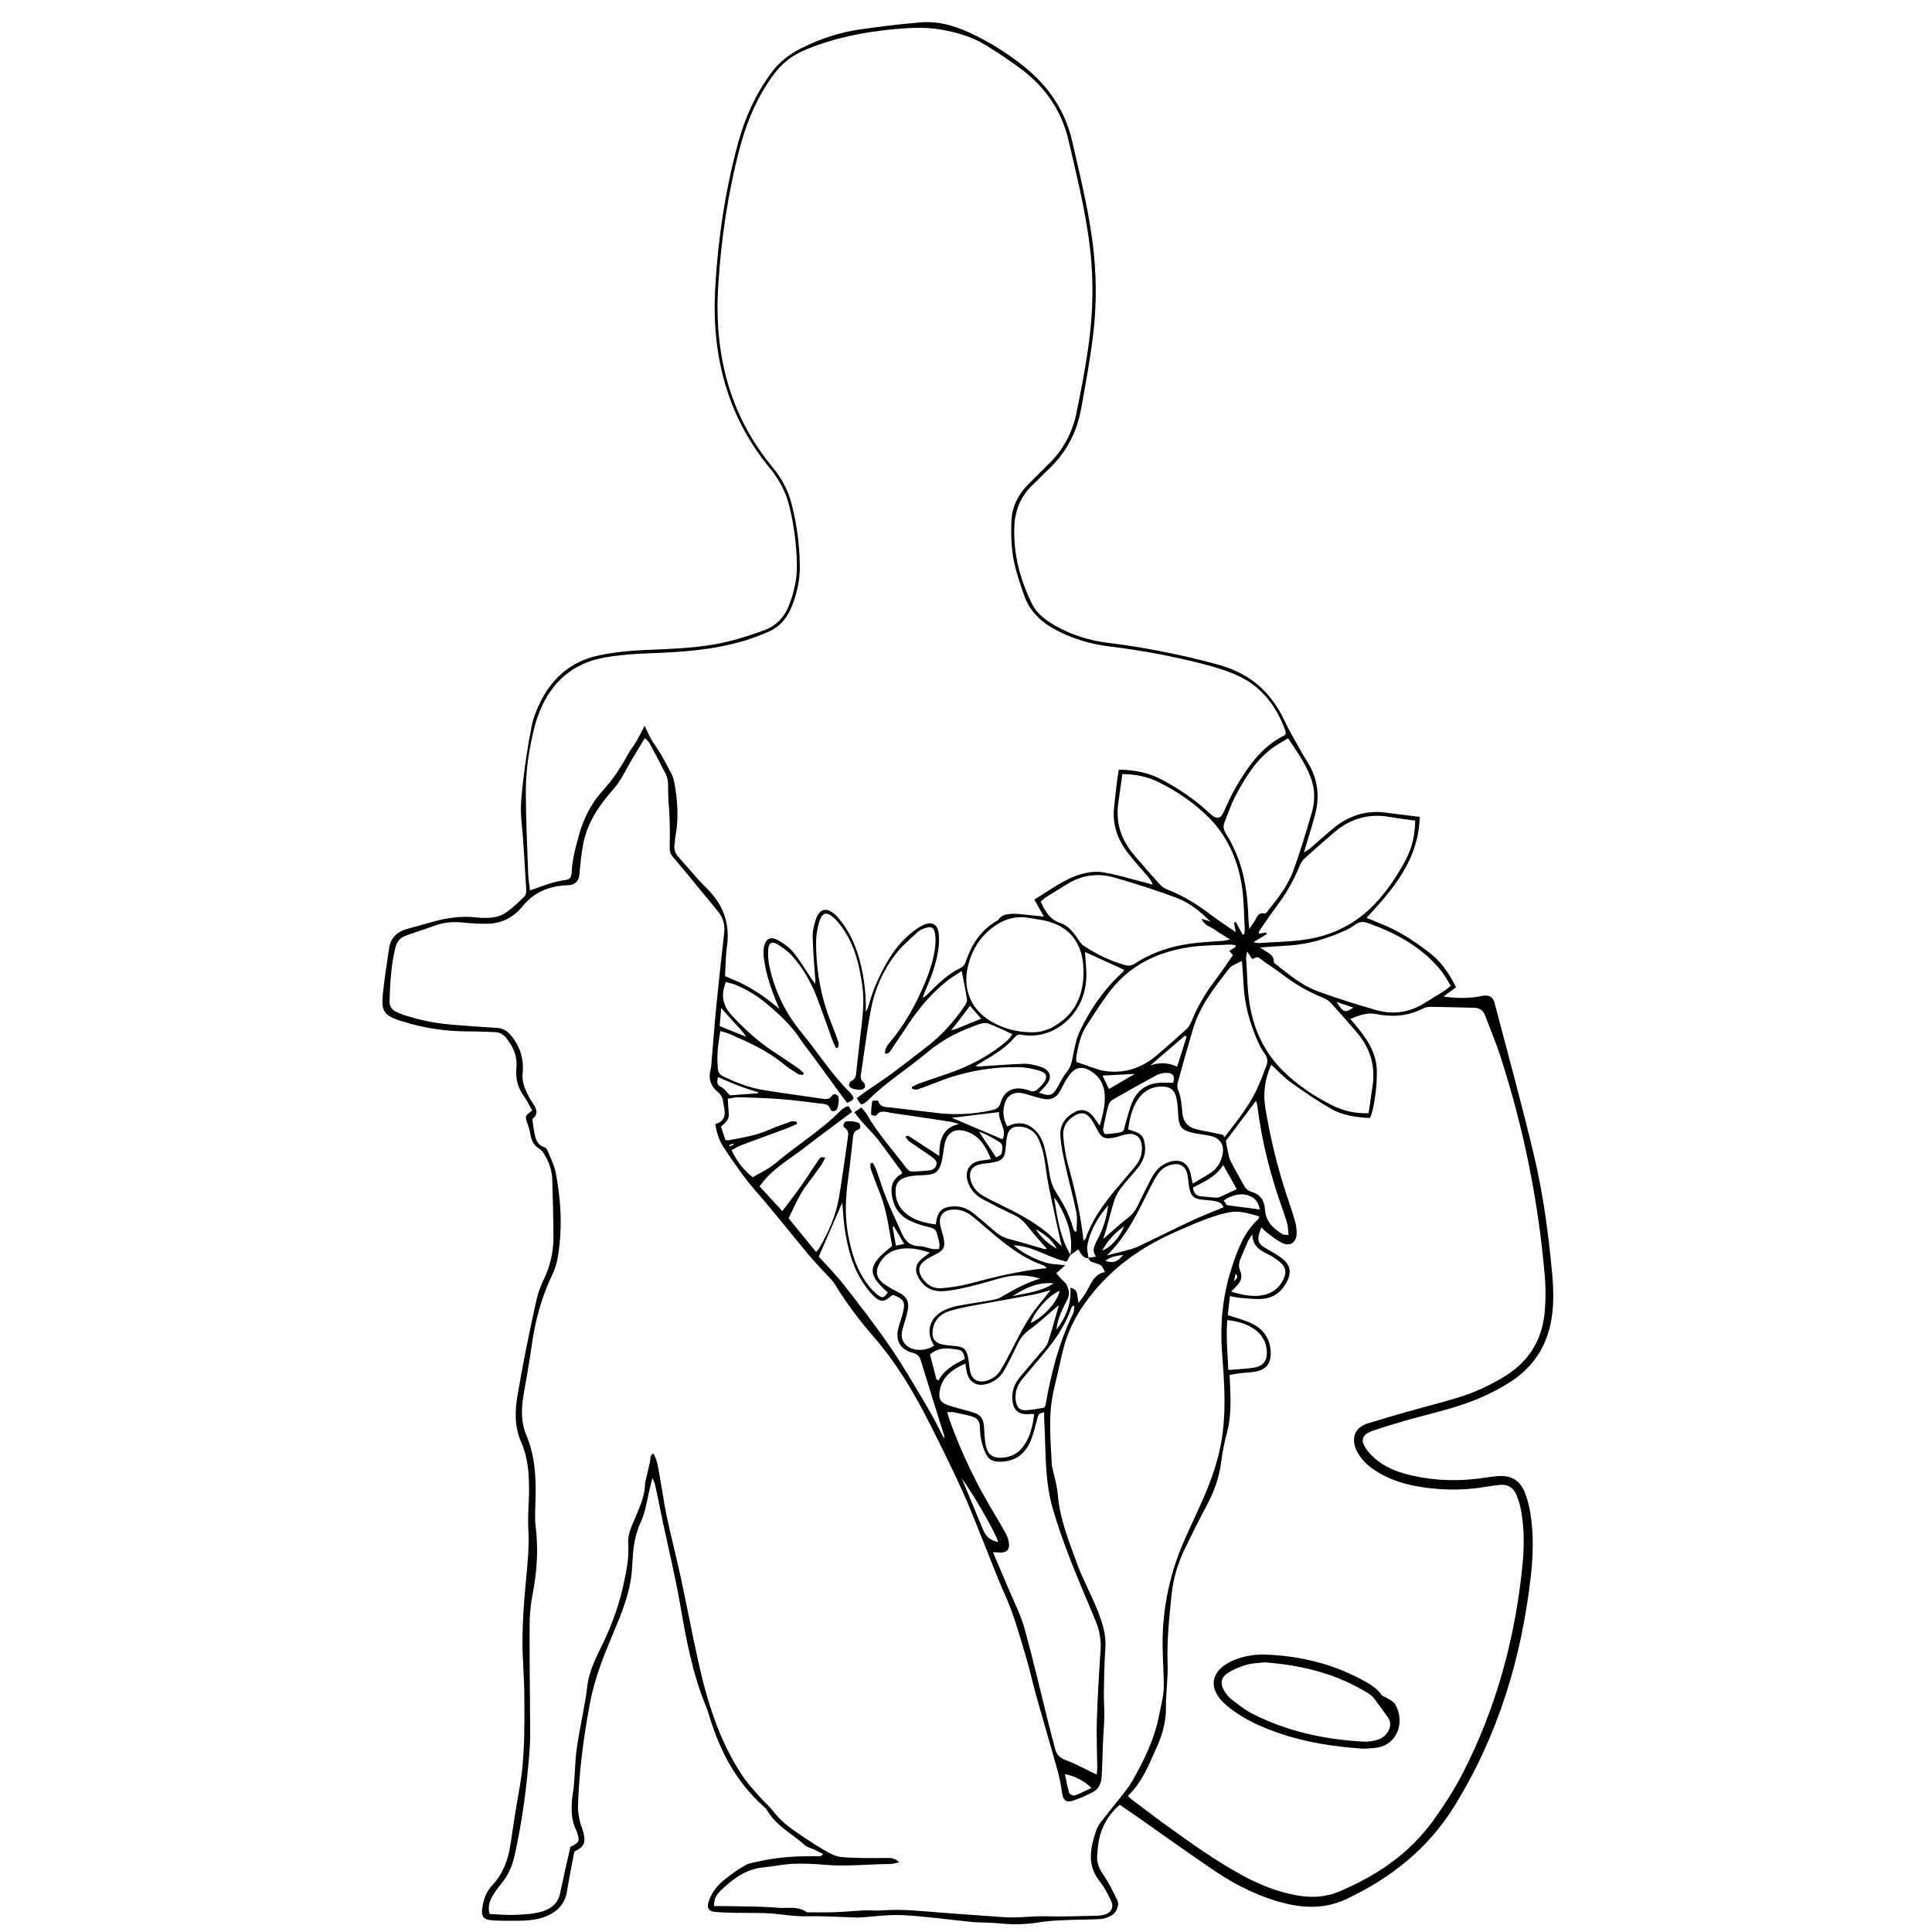 <svg xmlns="http://www.w3.org/2000/svg" xmlns:xlink="http://www.w3.org/1999/xlink" id="Capa_1" x="0px" y="0px" viewBox="0 0 500 500" style="enable-background:new 0 0 500 500;" xml:space="preserve"><g>	<path d="M289.8,467.06c-2.96,2.61-4.72,5.63-5.42,9.26c-0.23,1.19-0.3,2.42-0.42,3.63c-0.19,1.9,0.35,3.48,1.49,5.09  c1.48,2.1,2.58,4.48,3.74,6.79c0.53,1.07-0.21,3.12-1.38,3.8c-0.89,0.52-1.95,0.94-2.97,1.01c-3.03,0.19-6.07,0.14-9.11,0.28  c-2.2,0.1-4.41,0.19-6.57,0.55c-3.49,0.57-6.95,0.68-10.47,0.3c-2.12-0.23-4.26-0.19-6.39-0.3c-0.91-0.05-1.81-0.19-2.72-0.28  c-5.37-0.55-10.73-1.29-16.11-1.56c-3.4-0.17-6.83,0.35-10.25,0.56c-0.38,0.02-0.76,0.08-1.14,0.07c-4.4-0.12-8.81-0.42-13.2-0.32  c-3.68,0.09-7.26-0.71-10.9-0.82c-2.66-0.08-5.32-0.04-7.98-0.09c-1.67-0.03-3.35-0.09-5.02-0.24c-1.56-0.14-2.1-1.02-1.62-2.55  c0.83-2.65,2.58-4.65,4.75-6.28c1.58-1.19,3.2-2.36,4.92-3.32c0.95-0.53,2.14-0.62,3.23-0.88c5.21-1.23,10.51-1.45,15.84-1.36  c0.27,0,0.54-0.12,0.92-0.58c-0.76-0.38-1.51-0.78-2.28-1.15c-0.82-0.39-1.82-0.57-2.46-1.15c-3.31-3-7.52-5.03-9.81-9.12  c-0.22-0.39-0.61-0.68-0.95-0.99c-7.02-6.31-11.23-14.3-13.92-23.2c-0.24-0.8-0.47-1.61-0.79-2.38  c-3.66-8.71-5.28-17.93-6.89-27.17c-1.18-6.74-2.81-13.41-4.23-20.11c-0.69-3.28-1.36-6.56-2.05-9.84  c-0.15-0.73-0.35-1.44-0.83-2.15c-0.16,0.71-0.32,1.42-0.5,2.12c-0.81,3.16-1.2,6.51-2.55,9.41c-1.74,3.75-1.97,7.6-2.17,11.53  c-0.3,5.98-2.5,11.39-4.79,16.82c-2.51,5.94-4.92,11.93-6.12,18.34c-1.67,8.93-2.86,17.91-3.1,27c-0.03,1.19,0.25,2.41,0.51,3.59  c0.21,0.96,0.63,1.88,0.88,2.84c0.7,2.69,0.21,3.73-2.33,4.97c-0.63,3.35-1.34,6.78-1.89,10.23c-0.54,3.38-2.56,5.43-5.62,6.61  c-2.46,0.95-5.05,1.07-7.65,1.08c-1.98,0-3.97,0.01-5.94-0.1c-2.33-0.12-3.05-0.95-2.73-3.2c0.31-2.2,1.03-4.23,2.62-5.93  c2.74-2.94,4.08-6.53,4.67-10.47c0.73-4.89,1.46-9.79,2.35-14.66c1.42-7.77,1.26-15.62,1.25-23.45c0-5.1-0.53-10.2-0.48-15.29  c0.04-4.79,0.4-9.58,0.84-14.36c0.44-4.68,0.96-9.32,0.66-14.05c-0.21-3.4,0.22-6.83,0.2-10.25c-0.02-4.12-0.31-8.23-2.02-12.08  c-1.82-4.09-1.66-8.3-0.9-12.55c0.6-3.37,1.18-6.75,1.85-10.1c0.99-4.92,1.99-9.84,3.12-14.73c0.39-1.69,1.09-3.33,1.83-4.91  c1.62-3.44,2.46-7.06,2.44-10.83c-0.02-4.95-0.2-9.89-0.31-14.84c-0.05-2.52-0.93-4.76-2.24-6.86c-0.27-0.43-0.64-0.87-1.07-1.12  c-1.38-0.8-2-2.02-2.3-3.51c-0.18-0.89-0.36-1.8-0.68-2.65c-0.84-2.29-0.87-2.28,1.08-3.77c-0.73-1.28-1.37-2.66-2.25-3.88  c-1.6-2.23-2.07-4.66-1.82-7.33c0.27-2.9-0.87-5.35-2.64-7.56c-0.76-0.95-1.72-1.48-2.94-1.51c-2.21-0.06-4.41-0.2-6.62-0.19  c-5.84,0.03-11.54-0.77-17.11-2.54c-0.36-0.12-0.74-0.19-1.1-0.32c-3.74-1.29-4.59-2.43-4.19-6.45c0.41-4.09,1.04-8.15,1.65-12.21  c0.42-2.82,2.23-4.37,4.92-5.07c2.21-0.57,4.4-1.23,6.6-1.83c3.47-0.95,6.97-1.47,10.61-1.11c2.87,0.28,5.87,0.45,8.38-1.41  c1.64-1.21,3.16-2.61,4.6-4.06c0.38-0.39,0.41-1.27,0.37-1.91c-0.37-5.93-0.66-11.88-1.24-17.79c-0.33-3.31,0.05-6.55,0.41-9.78  c0.54-4.84,1.3-9.66,2.22-14.44c0.41-2.14,1.27-4.25,2.23-6.22c3.12-6.4,8.13-10.67,15.13-12.15c3.78-0.8,7.68-1.22,11.55-1.39  c7.54-0.34,15.1-0.46,22.47-2.35c3.02-0.77,6-1.74,8.92-2.82c3.27-1.21,5.36-3.67,6.53-6.92c1.15-3.18,1.88-6.44,1.84-9.84  c-0.07-5.2-0.74-10.33-1.98-15.39c-0.91-3.71-2.7-6.95-5.11-9.87c-11.15-13.57-15.01-29.4-14.05-46.55  c0.71-12.72,2.6-25.31,5.96-37.64c1.79-6.56,4.55-12.58,8.58-18.06c1.99-2.71,4.53-4.67,7.5-6.19c4.86-2.49,9.99-4.19,15.37-4.98  c5.27-0.77,10.57-1.41,15.88-1.85c4.51-0.37,8.8,0.93,12.83,2.81c4.91,2.29,9.48,5.18,13.74,8.58  c6.37,5.08,10.73,11.48,12.53,19.41c2.23,9.8,4.71,19.56,5.66,29.62c0.66,7.02,0.57,14.03-0.31,20.99  c-0.78,6.19-1.92,12.35-3.02,18.49c-1.11,6.18-3.88,11.52-8.52,15.83c-1.28,1.19-2.46,2.5-3.75,3.68  c-3.21,2.94-4.83,6.6-5.03,10.91c-0.33,7.1,1.42,13.76,4.52,20.08c1.32,2.69,3.69,4.42,6.25,5.86c4.18,2.33,8.69,3.74,13.42,4.32  c8.34,1.02,16.56,2.6,24.7,4.63c1.99,0.5,3.99,1.02,5.93,1.68c7.03,2.39,11.94,7.1,15.06,13.8c1.06,2.27,2.33,4.44,3.54,6.63  c0.77,1.4,1.6,2.78,2.45,4.13c2.67,4.26,3.21,8.82,1.95,13.62c-0.62,2.36-1.37,4.68-2.06,7.01c-0.23,0.79-0.46,1.57-0.82,2.78  c0.75-0.49,1.18-0.71,1.54-1.02c1.96-1.69,3.88-3.44,5.87-5.1c3.99-3.34,8.54-4.9,13.79-4.21c2.85,0.38,5.7,0.72,8.77,1.1  c-0.32,11.16-6.9,18.71-13.77,26.13c1.75,0.73,3.52,1.42,5.25,2.18c4,1.76,7.61,4.2,11.05,6.85c3.01,2.32,5.11,5.38,6.86,8.94  c-1.1,0.81-2.17,1.59-3.23,2.38c2.99,0.45,5.89,0.53,8.79,0.09c0.45-0.07,0.89-0.21,1.34-0.27c1.74-0.25,2.65,0.26,3.09,1.92  c3.44,13.12,7.05,26.19,10.19,39.39c2.36,9.94,3.72,20.08,4.67,30.27c0.38,4.03,0.52,8.07-0.15,12.09  c-1.15,6.92-4.61,12.34-10.51,16.18c-4.77,3.1-9.97,5.27-15.4,6.87c-3.87,1.14-7.81,2.07-11.69,3.17c-3,0.86-6,1.76-8.94,2.8  c-2.41,0.85-2.93,2.28-1.53,4.41c0.86,1.3,2.06,2.45,3.31,3.4c2.66,2,5.79,3.03,9.02,3.74c5.56,1.22,11.18,1.4,16.83,0.71  c1.74-0.21,3.47-0.53,5.22-0.66c3.19-0.22,5.49,1.11,6.72,4.07c0.7,1.67,1.16,3.48,1.46,5.26c0.94,5.53,0.79,11.1,0.16,16.64  c-2.41,21.26-8.5,41.28-19.86,59.59c-6.8,10.95-16.39,18.5-27.87,23.92c-6.2,2.93-12.46,2.29-18.73,0.31  c-5.72-1.8-10.97-4.62-15.9-7.97c-6.81-4.62-13.49-9.43-20.23-14.16C292.33,468.83,291.09,467.97,289.8,467.06z M281.7,325.6  c-1.53,0.08-1.95-1.25-2.61-2.26c-0.78,0.55-1.44,1-2.09,1.45c0.83-5.01-0.85-9.43-3.28-13.66c-0.25-0.43-0.61-0.79-0.92-1.18  c0.8,5.15,1.55,10.27,4.23,14.8c-0.36,0.64-0.71,1.29-0.97,1.75c-4.85-0.99-8.8-4.12-13.77-4.21c1.25,1,2.54,1.93,3.94,2.64  c1.48,0.76,3.03,1.46,4.62,1.9c1.46,0.4,3.02,0.4,4.83,0.62c-0.94,0.84-1.63,1.45-2.32,2.07c0.83,0.9,1.55,1.79,2.38,2.54  c0.41,0.37,0.42,0.79,0.6,1.19c0.76,1.67-0.03,2.94-0.71,4.26c-1.08,2.09-2,4.22-2.22,6.59c2.43-3.18,3.92-6.69,3.6-10.81  c2.34,0.38,1.59,2.45,2.17,3.88c0.85-1.24,1.64-2.17,2.2-3.23c1.08-2.04,1.95-4.23,4.58-4.75c-0.88-1.8-0.88-1.8-2.21-2.23  c-0.85-0.27-1.82-0.34-2.1-1.44c0.55-0.08,1.1-0.17,1.98-0.3c-1.04-1.51-0.48-2.68,0.09-3.85c0.3-0.61,0.64-1.2,0.93-1.82  c1.12-2.43,1.83-4.97,2.15-7.63c-2.61,3.05-4.64,6.39-5.38,10.34C281.22,323.34,281.59,324.5,281.7,325.6z M325.88,314.8  c-1.27-0.34-2.43-0.71-3.62-0.96c-1.57-0.34-3.12-0.34-4.74,0.03c-4.58,1.02-8.79,2.99-13.05,4.84  c-9.55,4.15-17.71,10.07-23.78,18.68c-2.53,3.59-4.44,7.46-5.5,11.71c-0.86,3.47-1.59,6.97-2.43,10.45  c-1.58,6.56-0.85,13.17-0.54,19.77c0,0.08,0.03,0.15,0.05,0.22c0.52,2.44,1.3,4.87,1.5,7.34c0.53,6.33,2.9,12.13,5.04,17.97  c1.99,5.42,5.1,10.39,6.64,16.02c0.53,1.95,0.75,3.82,0.61,5.84c-0.27,3.71-0.32,7.44-0.38,11.16c-0.04,2.13,0.15,4.26,0.11,6.39  c-0.03,2.11-0.24,4.22-0.33,6.34c-0.13,3.11-0.16,6.23-0.37,9.33c-0.1,1.56-0.72,3.04-2.17,3.82c-1.61,0.85-3.3,1.58-5.02,2.2  c-1.94,0.7-2.76,0.03-3.05-2.04c-0.26-1.87-0.61-3.74-1.12-5.56c-1.81-6.52-3.74-13.02-5.57-19.54c-0.97-3.45-1.7-6.96-2.74-10.38  c-1.57-5.16-2.95-10.37-5.17-15.33c-2.18-4.86-4.02-9.87-6.03-14.8c-1.75-4.3-3.41-8.66-5.35-12.87  c-2.71-5.88-5.57-11.69-8.5-17.47c-3.96-7.81-8.43-15.28-14.21-21.94c-3.69-4.25-7.13-8.74-10.04-13.6  c-0.27-0.45-0.62-0.87-0.97-1.26c-1.89-2.07-3.88-4.05-5.68-6.19c-4.65-5.54-9.09-11.26-13.86-16.7  c-3.08-3.52-5.67-7.36-8.25-11.21c-1.23-1.84-1.91-3.91-2.23-6.18c2.38-0.63,2.65-2.24,2.3-4.15c-0.09-0.52-0.22-1.05-0.27-1.57  c-0.12-1.1-0.52-1.86-1.47-2.63c-1.67-1.36-2.41-3.27-1.83-5.51c0.13-0.51,0.19-1.05,0.24-1.57c0.43-5.08,0.8-10.17,1.3-15.25  c0.62-6.29,1.32-12.57,2.03-18.85c0.25-2.19-0.41-4.04-1.79-5.7c-3.84-4.64-7.62-9.32-11.51-13.91c-0.67-0.79-0.84-1.49-0.81-2.45  c0.06-2.5,0.06-5-0.02-7.5c-0.08-2.43-0.4-4.85-0.39-7.27c0.01-1.47,0.04-2.91-0.63-4.23c-1.36-2.69-2.78-5.35-4.21-8  c-0.23-0.42-0.66-0.72-1.19-1.29c-1.21,2.02-2.29,3.84-3.39,5.65c-1.53,2.54-2.76,5.35-4.69,7.53c-3.65,4.12-6.68,8.48-7.8,13.92  c-0.54,2.65-0.8,5.38-1.03,8.08c-0.12,1.41-0.72,2.48-2.1,2.8c-0.51,0.12-1.06,0.11-1.59,0.15c-4.46,0.28-8.21,1.89-11.1,5.48  c-2.18,2.71-5.15,4.31-8.69,4.44c-2.12,0.08-4.27-0.05-6.38-0.27c-2.39-0.25-4.72-0.18-7,0.58c-2.67,0.89-5.32,1.86-8,2.75  c-1.53,0.51-2.4,1.57-2.77,3.07c-1.12,4.54-1.38,9.18-1.53,13.83c-0.05,1.51,0.67,2.44,2.01,2.98c0.49,0.2,0.97,0.44,1.48,0.61  c3.92,1.3,7.93,2.17,12.04,2.53c4.1,0.36,8.2,0.65,12.3,0.89c1.49,0.09,2.55,0.74,3.5,1.84c2.48,2.88,3.49,6.24,3.12,9.96  c-0.19,1.94,0.41,3.6,1.22,5.25c0.4,0.82,0.83,1.64,1.37,2.37c1.11,1.52,1.51,2.96-0.09,4.17c0.21,1.4,0.34,2.61,0.58,3.8  c0.31,1.53,0.78,2.96,2.53,3.49c0.31,0.09,0.65,0.44,0.78,0.75c0.79,1.97,1.81,3.91,2.2,5.97c1.17,6.15,1.63,12.36,0.94,18.62  c-0.29,2.59-0.66,5.16-1.8,7.52c-2.82,5.82-4.46,11.96-5.37,18.34c-0.55,3.84-1.18,7.67-1.89,11.49c-0.74,4.02-1.16,7.98,0.51,11.9  c2.23,5.24,2.49,10.77,2.36,16.36c-0.06,2.43-0.26,4.9,0.04,7.3c0.72,5.9,0.32,11.69-0.81,17.5c-0.48,2.46-0.74,4.99-0.76,7.49  c-0.06,7.62,0.07,15.24,0.1,22.87c0.01,3.12,0.14,6.26-0.08,9.37c-0.68,9.43-1.88,18.8-3.96,28.04c-0.6,2.65-1.69,5.02-3.43,7.12  c-0.86,1.04-1.67,2.16-2.34,3.33c-0.76,1.33-1.12,2.79-0.66,4.47c2.2,0.09,4.31,0.31,6.41,0.23c2.27-0.09,4.59-0.18,6.77-0.76  c2.38-0.63,4.46-1.92,5.05-4.72c0.85-4.09,1.8-8.15,2.68-12.11c2.33-1.14,2.49-1.51,1.74-3.77c-0.05-0.14-0.11-0.28-0.18-0.42  c-1.59-3.25-1.37-6.64-0.86-10.07c0.11-0.75,0.21-1.51,0.27-2.27c0.24-3.11,0.28-6.25,0.74-9.33c0.78-5.27,2.04-10.47,2.67-15.75  c0.51-4.24,2.5-7.8,4.25-11.48c2.33-4.91,4.11-9.99,5.23-15.29c0.7-3.33,1.37-6.68,1.11-10.16c-0.17-2.39,0.96-4.59,1.86-6.77  c1.16-2.82,2.48-5.57,2.5-8.71c0-0.37,0.14-0.74,0.23-1.11c0.36-1.54,0.72-3.08,1.07-4.62c0.15-0.69-0.09-1.52,0.82-2.1  c1.07,1.73,1.24,3.63,1.58,5.45c0.68,3.59,1.14,7.22,1.9,10.8c1.12,5.29,2.49,10.52,3.63,15.8c1.54,7.14,2.89,14.33,4.46,21.46  c2.32,10.53,5.44,20.78,11.47,29.88c1.25,1.89,2.82,3.57,4.32,5.28c1.25,1.43,2.72,2.68,3.88,4.17c1.57,2.02,3.49,3.62,5.57,5.03  c2.32,1.58,4.64,3.18,7.06,4.59c1.49,0.87,3.13,1.87,4.77,2.01c4,0.34,8.05,0.28,12.07,0.24c1.06-0.01,1.88,0.13,2.98,1.14  c-1.08,0.2-1.78,0.44-2.49,0.44c-5.61,0.01-11.21,0.69-16.84,0.19c-2.72-0.24-5.48-0.37-8.2-0.25c-2.58,0.11-5.13,0.68-7.71,0.93  c-4.54,0.44-7.9,3-11,5.99c-1,0.97-1.85,2.2-1.7,4.03c1.44,0,2.79-0.03,4.15,0.01c4.11,0.1,8.23,0.04,12.32,0.41  c2.5,0.22,5.21-0.53,7.51,1.14c0.15,0.11,0.44,0.04,0.67,0.04c2.21,0,4.42,0.06,6.62-0.03c2.58-0.1,5.15-0.36,7.73-0.48  c1.37-0.06,2.75,0.14,4.11,0.03c5.58-0.45,11.1,0.22,16.64,0.64c5.08,0.38,10.17,0.75,15.25,1.1c3.7,0.26,7.39-0.35,11.1-0.23  c4.26,0.13,8.52-0.07,12.78-0.14c0.68-0.01,1.38-0.08,2.03-0.25c1.85-0.49,2.64-1.91,1.82-3.63c-0.85-1.77-1.77-3.57-2.99-5.1  c-3.32-4.17-2.35-8.63-0.89-12.99c0.6-1.8,2.12-3.31,3.3-4.89c2.01-2.68,4.39-5.13,6.05-8c3.08-5.34,5.79-10.9,6.96-17.04  c0.48-2.54,1.24-5.1,1.22-7.64c-0.03-4.85-0.51-9.68-0.23-14.55c0.45-7.77,2.16-15.2,5.22-22.32c2.04-4.75,4.37-9.38,6.31-14.17  c1.89-4.66,3.33-9.5,3.95-14.51c0.84-6.75,0.37-13.55-0.15-20.28c-0.59-7.57,0.08-14.9,2.4-22.08c1.52-4.72,3.16-9.41,7-12.9  C325.79,315.34,325.78,315.14,325.88,314.8z M332.71,189.95c0.02-0.13,0.05-0.2,0.04-0.27c-0.03-0.22-0.06-0.45-0.13-0.66  c-2.3-6.36-6.18-11.4-12.43-14.24c-2.68-1.22-5.56-2.08-8.43-2.83c-8.12-2.12-16.35-3.65-24.69-4.66  c-5.03-0.61-9.83-2.07-14.3-4.53c-3.68-2.03-6.45-4.88-7.81-8.89c-1.05-3.1-2.15-6.22-2.71-9.43c-0.54-3.04-0.61-6.21-0.52-9.32  c0.11-3.97,1.84-7.34,4.7-10.11c1.7-1.64,3.34-3.34,5.03-5c3.71-3.63,6.07-8.02,7.11-13.06c1.11-5.37,2.14-10.76,2.95-16.19  c1.12-7.55,1.52-15.16,0.93-22.8c-0.83-10.69-3.48-21.04-5.86-31.43c-1.71-7.45-5.72-13.61-11.81-18.27  c-3.14-2.4-6.45-4.6-9.82-6.66c-3.55-2.16-7.52-3.29-11.61-3.97c-3.87-0.65-7.72-0.45-11.61-0.11c-7.95,0.7-15.68,2.25-23.08,5.27  c-3.38,1.38-6.22,3.47-8.41,6.46c-4.22,5.73-6.95,12.09-8.77,18.96c-3.1,11.69-4.84,23.6-5.6,35.62  c-1.1,17.32,2.68,33.3,13.98,46.99c2.25,2.73,3.98,5.76,4.9,9.21c1.47,5.48,2.2,11.06,2.23,16.72c0.02,3.54-0.78,6.96-2.09,10.24  c-1.21,3.04-3.22,5.36-6.27,6.63c-2.04,0.85-4.11,1.63-6.22,2.26c-7.96,2.38-16.17,2.89-24.41,3.19c-3.8,0.14-7.62,0.42-11.36,1.06  c-8.26,1.42-13.86,6.27-16.99,14.01c-0.48,1.2-0.9,2.43-1.23,3.68c-1.48,5.7-2.36,11.52-2.34,17.4c0.03,6.93,0.36,13.86,0.61,20.78  c0.05,1.48,0.31,2.94,0.48,4.45c1.96-0.69,3.65-1.35,5.37-1.87c1.23-0.38,2.51-0.65,3.79-0.82c1.26-0.17,1.58-0.84,1.63-2.02  c0.06-1.51,0.28-3.02,0.58-4.5c0.37-1.79,0.86-3.55,1.35-5.3c1.18-4.16,3.12-8.03,5.98-11.18c2.61-2.86,4.7-5.95,6.51-9.32  c0.64-1.2,1.53-2.27,2.23-3.45c0.68-1.13,1.26-2.32,2.24-4.16c0.32,0.71,0.46,1.07,0.63,1.41c0.49,0.95,0.88,1.96,1.5,2.81  c1.91,2.65,3.41,5.54,4.9,8.43c0.28,0.53,0.45,1.13,0.57,1.73c0.95,4.82,1.25,9.65,0.32,14.51c-0.11,0.6-0.08,1.22-0.19,1.82  c-0.22,1.31,0.2,2.36,1.08,3.33c2.41,2.65,4.63,5.47,7.19,7.97c4.3,4.2,6.13,9.1,5.29,15.09c-0.36,2.55-0.34,5.15-0.5,7.7  c1.84,0.81,3.55,1.44,5.15,2.29c1.68,0.89,3.29,1.92,4.85,3c1.42,0.98,2.72,2.12,4.08,3.2c-1.86-4.29-3.41-8.5-4.01-13  c-0.13-0.97-0.19-1.99-0.01-2.95c0.4-2.2,1.67-2.93,3.61-1.87c1.5,0.82,2.99,1.91,4.06,3.22c1.77,2.18,3.19,4.63,4.76,6.97  c0.25,0.37,0.54,0.72,0.81,1.09c0.17-0.59,0.06-1.03,0.03-1.48c-0.24-3.57-0.58-7.13-0.65-10.7c-0.03-1.49,0.37-3.03,0.82-4.47  c0.89-2.79,2.83-3.24,5-1.22c0.72,0.67,1.34,1.46,1.93,2.25c2.19,2.99,3.59,6.34,4.51,9.92c1.06,4.14,1.59,8.34,1.48,12.94  c0.28-0.49,0.42-0.66,0.49-0.86c0.16-0.43,0.29-0.86,0.41-1.3c1.18-4.13,2.97-7.99,5.21-11.64c1.73-2.83,3.9-5.27,6.55-7.26  c0.84-0.63,1.78-1.22,2.76-1.57c1.74-0.63,3.1,0.1,3.39,1.94c0.23,1.4,0.2,2.89,0.01,4.31c-0.53,3.96-1.96,7.66-3.55,11.3  c-0.21,0.48-0.36,0.98-0.54,1.46c0.88-0.36,1.34-0.97,1.88-1.5c2.39-2.36,4.8-4.72,7.88-6.17c0.96-0.46,1.26-1.19,1.56-2.08  c1.42-4.16,3.75-7.64,7.59-9.97c0.26-0.16,0.59-0.28,0.74-0.52c0.82-1.26,2.16-1.36,3.43-1.46c0.98-0.08,1.98,0.07,2.96,0.16  c1.68,0.16,3.36,0.35,5.33,0.55c-0.89-1.61-1.62-2.91-2.46-4.41c4.02-2.4,7.57-5.24,11.93-6.52c1.85-0.54,3.97-0.84,5.84-0.53  c3.59,0.59,7.09,1.69,10.63,2.59c0.75,0.19,1.48,0.42,2.23,0.63c-0.38-1.1-0.97-1.78-1.55-2.46c-1.68-1.97-3.45-3.88-5.01-5.94  c-2.52-3.32-3.86-7.07-3.46-11.32c0.19-2.05,0.41-4.09,0.66-6.14c0.15-1.26,0.37-2.52,0.58-3.92c4.18,0.05,7.92,0.83,11.4,2.72  c4.23,2.3,8.22,4.96,11.76,8.25c0.28,0.26,0.55,0.54,0.85,0.77c1.49,1.15,2.35,0.91,3.15-0.8c0.93-2,1.79-4.05,2.89-5.96  c3.18-5.52,6.72-10.75,12.64-13.78C332.48,190.32,332.59,190.09,332.71,189.95z M291.88,464.79c0.53,0.48,0.79,0.76,1.09,0.98  c2.93,2.2,5.83,4.43,8.8,6.57c6.5,4.68,12.99,9.37,20.06,13.17c4.25,2.29,8.71,4.04,13.47,4.95c3.83,0.73,7.58,0.62,11.22-0.91  c9.66-4.07,18.16-9.74,24.35-18.34c2.89-4.01,5.6-8.21,7.84-12.6c8.53-16.69,13.36-34.49,15.26-53.1c0.5-4.86,0.57-9.75-0.32-14.59  c-0.26-1.41-0.69-2.82-1.24-4.14c-0.75-1.81-2.24-2.67-4.21-2.49c-1.36,0.12-2.72,0.34-4.07,0.56c-5.93,0.96-11.85,0.83-17.75-0.26  c-3.32-0.61-6.49-1.67-9.42-3.38c-2.34-1.36-4.41-3.03-5.7-5.47c-1.52-2.89-1.24-6.15,2.87-7.41c3.35-1.03,6.71-2.01,10.09-2.97  c4.32-1.23,8.69-2.32,12.99-3.63c4.31-1.32,8.41-3.18,12.26-5.56c5.97-3.68,9.45-9.04,10.22-15.97c0.36-3.23,0.38-6.56,0.11-9.8  c-1.64-19.53-5.52-38.62-11.57-57.26c-1.13-3.47-2.59-6.84-3.85-10.27c-0.52-1.41-1.48-2.03-2.94-2.06  c-3.73-0.07-7.46-0.2-11.2-0.25c-0.66-0.01-1.4,0.15-1.98,0.45c-3.91,2-7.98,2.27-12.24,1.41c-2.22-0.45-4.27,0.38-6.56,1.27  c3.12,3.69,6.13,7.18,6.75,11.96c0.47,3.59-0.53,11.75-1.7,13.7c-3.48-0.2-7.01-0.65-10.08-2.42c-3.55-2.05-6.96-4.37-10.3-6.76  c-1.83-1.31-3.38-3.02-5.13-4.62c-1.7,3.7-2.16,7.49-1.5,11.39c1.31,7.75,3.12,15.38,5.64,22.84c0.71,2.09,1.43,4.19,2.02,6.32  c0.3,1.08,0.46,2.26,0.39,3.38c-0.12,2.03-1.64,3.09-3.51,2.3c-1.43-0.61-2.67-1.69-3.95-2.62c-0.57-0.42-1.05-0.96-1.65-1.53  c-1.35,3.45-1.05,4.23,1.74,5.77c1.39,0.77,2.8,1.58,4,2.61c1.75,1.51,2,3.28,1.02,5.38c-1.21,2.59-3.22,4.36-6.05,4.71  c-2,0.25-4.08-0.07-6.11-0.21c-0.87-0.06-1.72-0.29-2.73-0.47c-0.21,1.85-0.39,3.41-0.57,4.94c2.11,0.7,4.04,1.17,5.83,1.97  c3.34,1.49,5.25,4.09,5.29,7.85c0.03,2.55-1.02,4.07-3.47,4.68c-1.46,0.37-3.01,0.35-4.52,0.54c-0.86,0.11-1.72,0.28-2.65,0.43  c0.05,1.03,0.09,1.78,0.12,2.53c0.16,4.11,0.31,8.2-0.76,12.25c-0.66,2.5-1.21,5.04-1.52,7.6c-0.51,4.16-1.89,7.96-3.87,11.62  c-1.95,3.62-3.78,7.31-5.56,11.01c-1.8,3.73-2.99,7.66-3.42,11.79c-0.62,5.98-1.25,11.96-1.04,18c0.13,3.79-0.46,7.6-0.43,11.39  c0.03,3.52-0.86,6.74-2.27,9.89C297.45,456.4,295.74,461.09,291.88,464.79z M248.22,290.9c-0.8-0.21-1.59-0.5-2.4-0.62  c-5.04-0.78-10.09-1.52-15.14-2.26c-1.37-0.2-2.84-0.94-3.94,0.7c-0.1,0.15-1.31-0.17-1.31-0.26c0.02-1.16,0.11-2.34,0.33-3.48  c0.03-0.14,0.89-0.12,1.37-0.16c0.05,0,0.14,0.08,0.16,0.15c0.55,1.71,2.06,1.51,3.37,1.67c3.78,0.46,7.57,0.85,11.35,1.34  c4.97,0.64,9.87,0.42,14.76-0.68c1.28-0.29,1.9-0.8,2.27-2.11c0.76-2.71,3.08-3.94,5.86-3.37c0.52,0.11,1.05,0.23,1.54,0.44  c0.81,0.35,1.48,0.21,2.09-0.38c0.49-0.48,1.02-0.93,1.44-1.46c1.23-1.58,1-2.73-0.88-3.3c-1.73-0.52-3.57-0.92-5.37-0.94  c-7.31-0.11-14.4,1.16-21.21,3.88c-1.7,0.68-3.41,1.32-5.14,1.9c-0.38,0.13-0.87-0.09-1.31-0.15c-0.02-0.17-0.05-0.34-0.07-0.51  c0.66-0.31,1.3-0.68,1.98-0.93c2.3-0.82,4.61-1.59,6.92-2.37c5.09-1.72,9.86-4.05,14.14-7.34c1.12-0.86,2.21-1.77,2.96-3.03  c-2.2-0.99-4.16-1.96-6.2-2.74c-0.63-0.24-1.51-0.14-2.18,0.09c-4.95,1.67-9.59,3.96-13.6,7.34c-5.12,4.33-10.89,7.85-15.61,12.67  c-0.05,0.05-0.12,0.1-0.18,0.14c-1.35,1.01-1.46,0.97-2.45-0.95c0.76-0.56,1.52-1.17,2.32-1.72c2.19-1.52,4.44-2.95,6.59-4.54  c3.06-2.26,6.06-4.62,9.08-6.94c3.9-3,7.16-6.6,9.9-10.68c0.32-0.48,0.68-1.13,0.6-1.64c-0.36-2.37-0.86-4.71-1.36-7.36  c-1.24,0.83-2.55,1.57-3.71,2.49c-3.93,3.09-7.15,6.84-9.92,10.99c-1.52,2.28-3.04,4.57-4.59,6.83c-0.35,0.51-0.63,1.24-1.63,1.05  c-0.11-1.56,0.97-2.55,1.77-3.54c3.14-3.89,5.61-8.15,7.64-12.69c1.72-3.84,3.25-7.74,3.61-11.98c0.09-1.05,0.04-2.14-0.16-3.17  c-0.22-1.13-0.92-1.55-2.03-1.23c-0.86,0.25-1.79,0.61-2.43,1.2c-2,1.85-4.13,3.66-5.76,5.81c-3.12,4.11-5.25,8.81-6.23,13.86  c-1.12,5.75-1.8,11.59-2.69,17.39c-0.14,0.88,0.23,1.4,0.85,1.95c0.24,0.21,0.32,0.9,0.16,1.2c-0.17,0.31-0.71,0.56-1.1,0.57  c-0.67,0.02-1.37-0.09-2.01-0.29c-0.38-0.12-0.86-0.48-0.94-0.81c-0.07-0.34,0.21-1.02,0.49-1.12c1.41-0.52,1.3-1.74,1.43-2.83  c0.34-2.87,0.62-5.76,0.97-8.63c0.53-4.39,1.17-8.76,0.55-13.2c-0.75-5.33-1.95-10.5-5.13-14.98c-0.66-0.93-1.38-1.84-2.21-2.61  c-1.85-1.72-3.11-1.42-3.8,0.97c-0.46,1.59-0.8,3.28-0.82,4.93c-0.07,7.31,1.16,14.4,3.89,21.21c0.68,1.7,1.32,3.41,1.9,5.14  c0.13,0.38-0.08,0.87-0.13,1.31c-0.18,0.03-0.36,0.06-0.54,0.08c-0.35-0.8-0.75-1.58-1.05-2.4c-1.36-3.72-2.61-7.48-4.06-11.16  c-1.47-3.7-3.47-7.15-6.11-10.14c-1.13-1.28-2.59-2.35-4.07-3.21c-1.27-0.73-2.09-0.23-2.2,1.24c-0.11,1.42-0.06,2.91,0.23,4.31  c1.34,6.54,4.23,12.4,8.47,17.53c4.22,5.11,7.74,10.79,12.52,15.44c0.05,0.05,0.1,0.12,0.14,0.18c1.01,1.36,0.97,1.48-0.95,2.45  c-0.52-0.69-1.07-1.39-1.59-2.12c-2.43-3.32-4.84-6.64-7.27-9.96c-1.04-1.41-2.17-2.76-3.13-4.23c-2.32-3.56-5.36-6.43-8.57-9.15  c-2.51-2.13-5.3-3.86-8.35-5.12c-0.81-0.33-1.69-0.48-2.5-0.71c-1.31,3.37-0.86,6.03,1.51,8.59c3.18,3.43,6.57,6.57,10.45,9.17  c2.22,1.48,4.45,2.94,6.65,4.45c0.58,0.39,1.05,0.93,1.58,1.4c-0.1,0.16-0.19,0.31-0.29,0.47c-0.45-0.11-0.98-0.11-1.35-0.35  c-1.28-0.82-2.58-1.65-3.75-2.62c-4.17-3.46-9.06-5.58-13.95-7.72c-0.67-0.29-1.4-0.44-2.27-0.71c-0.58,3.28-0.95,6.31-0.67,9.45  c0.1,1.14,0.38,1.79,1.41,2.28c3.38,1.63,6.86,2.98,10.57,3.57c5.04,0.8,10.1,1.5,15.15,2.23c0.91,0.13,1.77,0.2,2.41-0.77  c0.4-0.6,1.08-0.5,1.57,0.04c0.44,0.48,0.11,3.21-0.44,3.65c-0.6,0.48-1.31,0.36-1.53-0.28c-0.47-1.34-1.55-1.28-2.59-1.4  c-3.33-0.39-6.65-0.87-9.99-1.13c-3.71-0.29-7.44-0.4-11.16-0.51c-0.88-0.03-1.76,0.26-2.8,0.43c0.1,1.45,0.18,2.72,0.26,4  c0.1,1.5-1.05,2.26-2.03,3.19c0.4,1.19,0.77,2.32,1.17,3.5c0.45,0,0.75,0.05,1.04-0.01c3.51-0.68,7.05-1.23,10.36-2.72  c1.87-0.84,3.83-1.49,5.78-2.16c0.36-0.12,0.84,0.08,1.26,0.14c0.02,0.19,0.05,0.37,0.07,0.56c-1.02,0.43-2.03,0.9-3.07,1.29  c-3.85,1.44-7.72,2.82-11.57,4.28c-0.81,0.31-1.55,0.82-2.31,1.23c1.41,2.89,3.34,5.36,5.5,6.98c1.91-1.16,4.13-2.13,5.89-3.63  c5.46-4.64,11.64-8.37,16.72-13.48c0.42-0.43,0.95-0.76,1.46-1.1c0.17-0.11,0.43-0.09,0.77-0.14c0.29,0.48,0.57,0.97,0.86,1.45  c-4.2,3.15-8.31,6.15-12.33,9.27c-4.01,3.1-8.57,5.58-11.6,9.99c1.91,2.08,3.78,4.12,5.88,6.41c1.62-2.16,3.12-4.06,4.52-6.04  c1.62-2.3,3.14-4.69,4.73-7.01c0.35-0.5,0.66-1.26,1.84-0.71c-0.38,0.7-0.68,1.36-1.09,1.95c-1.23,1.74-2.5,3.46-3.78,5.17  c-1.94,2.58-3.16,5.53-4.59,8.49c2.38,2.93,4.71,5.78,7.11,8.72c0.4-0.47,0.62-0.68,0.77-0.93c2.46-4.16,4.39-8.56,5.19-13.35  c0.85-5.11,1.53-10.25,2.27-15.37c0.13-0.9,0.23-1.77-0.75-2.42c-0.59-0.39-0.49-1.08,0.04-1.58c0.46-0.43,3.23-0.11,3.64,0.42  c0.46,0.59,0.37,1.33-0.26,1.55c-1.35,0.46-1.29,1.53-1.41,2.58c-0.4,3.41-0.74,6.82-1.21,10.21c-0.64,4.71-0.88,9.4-0.05,14.11  c0.85,4.86,2.25,9.5,5.32,13.46c0.74,0.95,1.61,1.84,2.57,2.56c1.09,0.81,1.47,0.61,2.43-0.76c-5.46-4.8-5.29-7.03,1.13-12.02  c-0.84-4.43-1.34-9.04-3.06-13.4c-0.84-2.13-1.66-4.26-2.43-6.41c-0.17-0.48-0.11-1.04-0.15-1.56c0.21-0.06,0.42-0.12,0.63-0.18  c0.31,0.62,0.7,1.22,0.93,1.87c0.85,2.37,1.55,4.79,2.49,7.12c1.29,3.17,2.74,6.27,4.15,9.39c0.87,1.92,2.13,3.22,4.48,3.21  c1.11-0.01,2.22,0.51,3.34,0.72c0.56,0.1,1.15,0.02,1.75,0.02c0.39-1.53-0.26-2.71-0.52-3.94c-0.2-0.93-0.71-1.38-1.66-1.61  c-1.62-0.39-3.24-0.87-4.78-1.51c-2.36-0.98-4.11-2.69-4.85-5.17c-1.01-3.39-0.53-5.7,2.11-7.2c0.1-0.06,0.13-0.26,0.19-0.39  c-1.94-2.64-3.87-5.29-5.82-7.92c-1.98-2.66-4.6-4.8-6.56-7.68c0.71-0.49,1.19-0.82,1.77-1.21c0.51,0.62,1.03,1.08,1.36,1.66  c2.85,4.99,6.72,9.24,10.15,13.8c0.34,0.45,0.87,1.07,1.33,1.08c1.67,0.03,3.35-0.07,5-0.3c0.98-0.13,1.69-0.94,1.65-1.92  c-0.02-0.51-0.65-1.12-1.15-1.47c-1.92-1.38-3.91-2.65-5.84-4.01c-0.41-0.29-0.68-0.78-1.09-1.27c0.48-0.17,0.67-0.3,0.75-0.26  c2.54,1.64,5.07,3.3,8.02,5.22C243.09,295.26,243.78,291.83,248.22,290.9z M283.85,459.28c0.06-0.91,0.12-1.42,0.12-1.94  c-0.04-4.03-0.24-8.07-0.11-12.1c0.19-6,0.55-12,0.96-18c0.18-2.65-0.22-5.17-1.21-7.59c-2.19-5.36-4.54-10.66-6.63-16.06  c-1.7-4.4-3.3-8.86-4.59-13.39c-2.11-7.4-1.69-15.09-2.15-22.68c-0.04-0.66-0.01-1.33-0.01-2.05c-1.45,0.38-1.4,0.39-1.78,1.73  c-0.61,2.12-1.05,4.32-1.99,6.29c-1.59,3.32-4.4,4.92-8.15,4.79c-1.53-0.06-2.56-0.69-3.21-2.11c-0.94-2.04-1.45-4.13-1.47-6.39  c-0.01-2.22-0.76-2.96-2.91-3.43c-1.26-0.28-2.51-0.61-3.78-0.85c-0.53-0.1-1.1-0.02-1.81-0.02c0.28,0.91,0.46,1.57,0.69,2.21  c3.06,8.49,6.97,16.58,11.64,24.29c0.99,1.63,1.98,3.26,2.86,4.95c0.42,0.79,0.72,1.7,0.82,2.59c0.17,1.48-0.65,2.28-2.15,2.29  c-0.56,0-1.11-0.07-2.03-0.13c1.45,3.39,2.77,6.45,4.06,9.54c1.41,3.37,3.13,6.66,4.1,10.16c2.32,8.36,4.27,16.83,6.38,25.25  c0.5,1.99,1.04,3.98,1.56,5.97c0.39,1.52,1.28,2.41,2.83,2.95c2,0.7,3.88,1.76,5.81,2.68C282.3,458.51,282.9,458.81,283.85,459.28z   M322.75,246.24c-0.15,0.91-0.27,1.27-0.25,1.62c0.28,4.1,0.26,8.25,0.95,12.28c1.09,6.42,3.78,12.21,8.48,16.88  c3.77,3.74,8.12,6.69,12.85,9.04c2.87,1.42,5.95,2.18,9.42,2.03c0.35-2.41,0.65-4.66,1-6.9c0.83-5.31-0.59-9.96-4.06-14.01  c-2.18-2.55-4.39-5.07-6.65-7.55c-0.54-0.59-1.29-1.08-2.03-1.38c-4-1.59-7.63-3.78-11.03-6.4c-1.75-1.35-3.68-2.46-5.4-3.84  c-0.84-0.67-1.28,0.1-1.98,0.16C323.74,247.7,323.41,247.21,322.75,246.24z M321.58,241.86c0.14-0.04,0.28-0.09,0.42-0.13  c0.05-0.44,0.17-0.89,0.14-1.32c-0.23-3.79-0.19-7.63-0.79-11.37c-1.08-6.75-3.8-12.82-8.75-17.7c-3.72-3.66-8.01-6.55-12.66-8.88  c-2.88-1.44-5.98-2.1-9.48-2.13c-0.36,2.59-0.68,5.06-1.05,7.52c-0.76,5.17,0.83,9.62,4.16,13.52c2.17,2.55,4.39,5.06,6.63,7.54  c0.49,0.54,1.16,1.01,1.84,1.27c4.23,1.63,8.01,4,11.59,6.76c1.89,1.46,3.93,2.73,6.17,4.27c-0.19-1.06-0.31-1.73-0.43-2.39  c0.16-0.07,0.32-0.13,0.48-0.2C320.43,239.71,321,240.78,321.58,241.86z M366.25,212.38c-2.36-0.34-4.54-0.6-6.7-0.97  c-5.38-0.93-10.11,0.46-14.23,3.98c-2.61,2.22-5.19,4.48-7.71,6.79c-0.59,0.54-1.04,1.31-1.34,2.06c-1.5,3.78-3.56,7.22-6,10.46  c-1.56,2.06-2.99,4.22-4.45,6.36c-0.1,0.14-0.01,0.4-0.01,0.57c0.67-0.1,1.28-0.19,1.89-0.29c0.05,0.13,0.1,0.26,0.15,0.4  c-1.01,0.62-2.03,1.23-3.48,2.11c0.84,0.14,1.12,0.24,1.4,0.22c4.32-0.32,8.69-0.32,12.94-1.05c6.51-1.13,12.24-4.05,16.89-8.88  c3.4-3.54,6.1-7.59,8.36-11.93C365.47,219.27,366.17,216.1,366.25,212.38z M319.82,245.01c-0.03-0.13-0.05-0.26-0.08-0.39  c-0.51-0.06-1.02-0.19-1.52-0.16c-3.5,0.19-7.03,0.14-10.48,0.67c-8.08,1.24-15.17,4.57-20.31,11.16  c-2.29,2.93-4.26,6.11-6.29,9.24c-1.52,2.34-2.08,5.06-2.56,7.76c-0.11,0.63-0.02,1.29-0.02,1.54c1.7,0.59,3.03,1.07,4.38,1.52  c0.86,0.28,1.71,0.61,2.6,0.76c5.32,0.9,9.94-0.66,13.98-4.12c2.54-2.18,5.07-4.39,7.54-6.65c0.59-0.54,1.03-1.32,1.33-2.07  c1.53-3.85,3.65-7.36,6.15-10.65c1.6-2.11,3.06-4.33,4.53-6.42c-0.37-0.43-0.62-0.73-0.92-1.08  C318.81,245.67,319.32,245.34,319.82,245.01z M280.42,251.65c-0.03-0.6-0.04-1.44-0.12-2.27c-0.57-5.76-3.79-9.57-9.37-11  c-1.47-0.38-3-0.52-4.49-0.8c-4.34-0.83-7.9,0.81-10.97,3.65c-2.63,2.44-4.23,5.54-5.02,9.06c-1.3,5.83,0.9,11.03,6.05,14.05  c3.29,1.93,6.88,2.83,10.7,2.82c1.96,0,3.76-0.52,5.45-1.47C278.02,262.66,280.37,257.92,280.42,251.65z M326.11,245.2  c1.67,1.34,3.66,1.68,3.57,3.85c-0.01,0.15,0.29,0.34,0.47,0.48c3.42,2.67,6.78,5.52,10.9,7.02c4.99,1.82,10.08,3.43,15.19,4.88  c4.37,1.24,8.6,0.58,12.49-1.87c1.74-1.09,3.5-2.14,5.24-3.25c0.49-0.31,0.9-0.74,1.47-1.22c-0.83-1.33-1.49-2.63-2.38-3.74  c-5.03-6.27-11.8-9.92-19.23-12.52c-1.15-0.4-2.19-0.25-3.21,0.53c-0.84,0.64-1.8,1.15-2.76,1.58c-4.55,2.02-9.26,3.44-14.27,3.76  C331.27,244.83,328.95,245,326.11,245.2z M333.35,191.06c-1.41,0.87-2.67,1.55-3.83,2.37c-4.49,3.19-7.22,7.8-9.75,12.5  c-1.18,2.2-1.96,4.61-2.89,6.94c-0.43,1.07-0.17,2,0.47,2.99c0.9,1.4,1.63,2.92,2.31,4.44c2.52,5.59,3.23,11.55,3.44,17.6  c0.02,0.7,0.12,1.39,0.23,2.55c0.59-0.91,0.84-1.36,1.16-1.77c0.76-0.99,0.93-2.73,2.88-2.25c0.16,0.04,0.47-0.35,0.65-0.58  c2.63-3.27,5.27-6.59,6.71-10.57c1.79-4.93,3.3-9.97,4.77-15.01c0.75-2.58,0.85-5.29,0.08-7.91  C338.37,198.23,335.82,194.81,333.35,191.06z M313.28,238.52c-2.66-2.69-5.57-4.98-9.01-6.25c-5.27-1.95-10.64-3.69-16.05-5.21  c-4.19-1.18-8.31-0.57-12.09,1.78c-1.81,1.13-3.64,2.22-5.44,3.37c-0.49,0.31-0.92,0.74-1.36,1.11c1.14,2.54,2.38,4.68,5.17,5.59  c1.92,0.63,3.21,2.24,4.34,3.92c0.46,0.68,0.92,1.46,1.58,1.9c3.31,2.2,6.85,3.94,10.7,5.03c0.95,0.27,1.72,0.18,2.57-0.38  c4.41-2.88,9.31-4.49,14.5-5.19c2.79-0.38,5.61-0.47,8.42-0.71c0.46-0.04,0.92-0.18,1.75-0.35c-1.58-1-2.84-1.69-3.98-2.54  c-1.08-0.8-2.69-0.97-3.4-2.82C311.96,238.08,312.62,238.3,313.28,238.52z M321.42,248.69c-0.86,0.42-1.64,0.77-2.37,1.19  c-0.38,0.22-0.75,0.51-1.02,0.86c-3.74,4.82-7.53,9.62-9.3,15.61c-1.34,4.52-2.62,9.06-3.88,13.61c-0.17,0.63-0.24,1.44,0,2.01  c0.83,1.94,0.95,3.97,1.14,6.03c0.23,2.55,1.67,3.92,4.15,4.38c2.13,0.4,4.26,0.87,6.38,1.31c0.12,0.21,0.24,0.42,0.36,0.64  c0.65-0.85,1.3-1.7,1.96-2.54c2.53-3.26,4.95-6.59,6.65-10.37c0.84-1.87,1.56-3.8,2.28-5.72c0.4-1.06,0.25-2.04-0.46-3.01  c-0.67-0.92-1.24-1.93-1.7-2.96c-2.1-4.7-3.49-9.58-3.77-14.75C321.73,252.85,321.56,250.75,321.42,248.69z M291.95,292.26  c0.4,0.15,0.6,0.25,0.82,0.3c2.6,0.66,3.43,1.67,3.58,4.26c0.12,2.1-0.62,3.89-1.91,5.48c-1.44,1.77-3.02,3.44-4.4,5.25  c-0.72,0.94-1.3,2.05-1.67,3.18c-0.77,2.39-1.36,4.83-2.03,7.25c-0.23,0.82-0.51,1.64-0.83,2.66c2.19-1.88,4.07-3.63,6.1-5.21  c1.18-0.91,2.11-1.92,2.75-3.26c1.18-2.47,2.41-4.92,3.68-7.35c1.02-1.96,2.49-3.45,4.66-4.13c2.88-0.9,4.95,0.38,5.49,3.37  c0.11,0.63,0.25,1.26,0.46,2.27c1.86-1.12,3.48-1.97,4.94-3.01c1.47-1.05,2.36-2.58,2.77-4.34c0.61-2.66-0.53-4.46-3.22-5.04  c-1.49-0.32-3.02-0.43-4.49-0.77c-2.89-0.67-3.58-1.62-3.73-4.59c-0.08-1.52-0.16-3.06-0.49-4.53c-0.47-2.04-1.73-2.9-3.82-2.86  c-2.92,0.05-5.07,1.46-6.51,3.95C292.86,287.29,292.35,289.67,291.95,292.26z M256.46,299.98c-1.36-3.32-2.97-6.07-6.41-7.18  c-2.93-0.94-4.96,0.26-5.57,3.26c-0.31,1.49-0.42,3.02-0.77,4.49c-0.66,2.74-1.64,3.44-4.49,3.56c-1.37,0.06-2.75,0.12-4.08,0.39  c-2.62,0.52-3.58,1.9-3.34,4.56c0.17,1.91,0.99,3.52,2.41,4.78c2.25,1.99,5.01,2.64,7.97,3.05c0.08-0.5,0.11-0.79,0.17-1.08  c0.49-2.42,1.57-3.37,4.02-3.58c2.18-0.19,4.06,0.53,5.71,1.88c1.83,1.49,3.62,3.03,5.4,4.58c1.11,0.97,2.33,1.63,3.78,2  c3.02,0.78,6,1.71,9,2.56c0.19,0.05,0.42-0.04,0.66-0.07c-1.62-1.87-3.29-3.64-4.75-5.56c-1.04-1.37-2.19-2.46-3.76-3.2  c-2.69-1.25-5.33-2.61-7.96-4c-2.03-1.07-3.5-2.66-4.08-4.96c-0.65-2.58,0.57-4.53,3.2-5.04  C254.44,300.27,255.33,300.16,256.46,299.98z M249.82,352.89c-3.37,1.5-5.94,3.34-6.61,6.95c-0.4,2.16,0.13,3.13,2.21,3.85  c1.87,0.64,3.8,1.09,5.7,1.62c2.78,0.78,3.44,1.65,3.58,4.49c0.07,1.52,0.16,3.05,0.48,4.53c0.47,2.13,1.78,3.02,3.98,2.94  c2.45-0.09,4.42-1.16,5.81-3.13c1.7-2.42,2.31-5.21,2.66-8.14c-0.38-0.04-0.6-0.11-0.81-0.08c-3.2,0.41-4.72-0.87-4.85-4.08  c-0.09-2.19,0.8-4.01,2.14-5.63c1.74-2.11,3.55-4.18,5.31-6.28c0.63-0.76,1.44-1.49,1.74-2.38c1.02-3.08,1.85-6.22,2.88-9.76  c-0.64,0.53-0.92,0.75-1.2,0.98c-2.09,1.76-4.09,3.64-6.29,5.25c-1.34,0.98-2.36,2.08-3.07,3.56c-1.11,2.34-2.26,4.66-3.51,6.92  c-1.11,2.03-2.84,3.35-5.17,3.8c-2.07,0.4-3.8-0.6-4.44-2.63C250.13,354.89,250.04,354.05,249.82,352.89z M280.41,321.11  c0.37-0.38,0.52-0.47,0.56-0.59c1.61-4.68,4.4-8.65,7.54-12.41c1.71-2.04,3.47-4.04,5.16-6.1c1.19-1.45,1.95-3.07,1.86-5.02  c-0.13-2.8-1.66-4-4.39-3.36c-0.96,0.23-1.89,0.6-2.86,0.79c-2.44,0.48-3.24,0.04-4.39-2.16c-0.49-0.94-0.97-1.91-1.61-2.75  c-1.2-1.58-2.47-1.79-4.19-0.78c-2.01,1.18-3.12,3.01-2.92,5.31c0.22,2.49,0.58,5,1.24,7.4  C278.18,307.82,279.68,314.25,280.41,321.11z M271.87,333.9c-1.5,0.39-3.07,0.9-4.69,1.2c-5.15,0.97-10.31,1.84-15.46,2.81  c-2.09,0.39-4.19,0.8-6.2,1.45c-2.24,0.73-3.74,2.32-4.12,4.73c-0.36,2.28,0.47,3.47,2.74,3.91c0.97,0.19,1.96,0.25,2.94,0.34  c2.35,0.21,3.02,0.76,3.49,3.12c0.22,1.12,0.26,2.27,0.48,3.38c0.42,2.12,1.95,3.07,4.04,2.55c1.53-0.39,2.81-1.21,3.68-2.53  c0.71-1.07,1.31-2.22,1.92-3.36c1.84-3.41,3.49-6.94,5.54-10.21C267.85,338.69,269.96,336.37,271.87,333.9z M270.91,328.18  c-0.46-0.4-0.59-0.61-0.77-0.67c-4.48-1.5-8.25-4.18-11.86-7.13c-2.12-1.74-4.16-3.56-6.27-5.31c-1.5-1.25-3.17-2.11-5.19-2.04  c-2.89,0.1-4.1,1.75-3.37,4.55c0.29,1.1,0.65,2.19,0.84,3.31c0.31,1.82-0.14,2.64-1.76,3.54c-1,0.55-2.06,1-2.99,1.65  c-1.87,1.3-2.12,2.81-0.85,4.7c1.19,1.77,2.91,2.8,5.02,2.61c2.48-0.22,4.99-0.58,7.39-1.23  C257.51,330.44,263.92,328.87,270.91,328.18z M274.76,322.5c-0.17-0.72-0.26-1.08-0.33-1.43c-1.04-4.83-2.13-9.65-3.1-14.5  c-0.49-2.46-0.7-4.98-1.19-7.44c-0.29-1.48-0.73-2.97-1.37-4.33c-0.94-1.99-2.63-3.12-4.89-3.23c-1.75-0.09-2.78,0.58-3.19,2.27  c-0.29,1.17-0.35,2.41-0.46,3.62c-0.19,2.05-0.82,2.86-2.83,3.29c-1.19,0.26-2.42,0.3-3.61,0.53c-2.27,0.44-3.19,1.97-2.56,4.2  c0.48,1.69,1.51,3,3.01,3.88c1.51,0.88,3.08,1.66,4.66,2.42c4.25,2.07,8.45,4.24,12.12,7.26  C272.2,320.05,273.32,321.17,274.76,322.5z M278.14,318.73c0.16-0.02,0.31-0.04,0.47-0.06c0-1.64,0.27-3.33-0.05-4.91  c-0.86-4.24-2.03-8.42-2.96-12.65c-0.52-2.37-1.03-4.77-1.18-7.18c-0.16-2.52,1.04-4.56,3.27-5.88c2.16-1.28,3.85-0.92,5.37,1.08  c0.48,0.64,0.93,1.3,1.56,2.2c0.87-2.97,1.49-5.61,1.25-8.38c-0.2-2.35-1.29-4.2-3.22-5.53c-2.44-1.68-4.37-1.38-6.07,1.04  c-0.83,1.18-1.5,2.47-2.15,3.76c-0.92,1.82-2.36,2.54-4.31,2.17c-1.12-0.21-2.21-0.56-3.31-0.86c-0.88-0.23-1.75-0.57-2.64-0.69  c-1.63-0.23-3.22,0.55-3.82,1.9c-1.01,2.28-0.91,4.53,0.34,6.78c2.79-1.38,5.27-0.98,7.27,1.04c1.02,1.04,1.81,2.49,2.21,3.9  c0.69,2.4,1.05,4.9,1.45,7.38c0.27,1.67,0.71,3.21,1.65,4.67c1.86,2.88,3.54,5.87,4.41,9.23  C277.77,318.1,277.99,318.41,278.14,318.73z M269.23,330.9c-3.46-1.05-6.89-1.11-10.35-0.1c-2.77,0.81-5.56,1.6-8.37,2.26  c-2.14,0.5-4.32,0.98-6.51,1.1c-2.89,0.16-5.16-1.14-6.46-3.83c-0.85-1.78-0.53-3.2,0.96-4.5c0.6-0.52,1.27-0.98,2.15-1.65  c-2.93-0.98-5.58-1.45-8.31-0.83c-1.93,0.44-3.45,1.57-4.51,3.26c-1.45,2.32-1.16,4.13,1.06,5.73c1.23,0.88,2.6,1.58,3.95,2.28  c1.7,0.88,2.46,2.23,2.14,4.11c-0.18,1.05-0.47,2.07-0.75,3.1c-0.25,0.95-0.63,1.88-0.8,2.85c-0.27,1.54,0.21,2.89,1.52,3.8  c1.83,1.26,4.84,1.13,6.8-0.24c-2.16-3.29-1.34-6.97,2.13-8.89c1.18-0.65,2.52-1.11,3.84-1.37c2.76-0.56,5.55-0.91,8.32-1.4  c0.96-0.17,2-0.32,2.82-0.79C262.2,333.91,265.46,331.96,269.23,330.9z M268.91,282.79c2.83,1.05,3.56,0.77,4.9-1.66  c0.73-1.33,1.43-2.72,2.39-3.87c0.84-1.01,1.08-2.09,1.33-3.3c0.52-2.45,0.9-5.01,1.98-7.23c2.74-5.65,6.26-10.81,10.98-15.06  c0.24-0.21,0.37-0.55,0.45-0.68c-3.47-1.58-6.81-3.11-10.15-4.63c0.13,2.31,0.44,4.51,0.35,6.69  c-0.44,10.21-9.21,16.21-16.65,14.75c-0.75-0.15-1.29-0.03-1.81,0.58c-2.41,2.84-5.56,4.72-8.73,6.56  c-0.51,0.29-0.99,0.62-1.49,0.94c0.53,0.2,0.96,0.12,1.4,0.1c3.72-0.24,7.43-0.55,11.16-0.68c1.26-0.04,2.58,0.29,3.81,0.64  c3.22,0.92,3.76,2.94,1.5,5.36C269.87,281.79,269.41,282.26,268.91,282.79z M211.9,325.23c2.07,2.3,4.45,4.67,6.5,7.3  c4.11,5.27,8.23,10.56,12,16.08c3.47,5.08,6.54,10.43,9.69,15.72c1.49,2.5,2.75,5.13,4.26,7.97c0-0.49,0.04-0.64,0-0.77  c-2.02-6.47-4.07-12.92-6.03-19.41c-0.36-1.18-0.91-1.7-2.11-2.01c-3.25-0.84-4.55-3.18-3.71-6.41c0.34-1.32,0.85-2.61,1.17-3.94  c0.68-2.86,0.31-3.49-2.54-4.66c-0.17,0.11-0.38,0.22-0.54,0.36c-1.71,1.49-2.73,1.57-4.33,0.09c-0.89-0.82-1.65-1.79-2.36-2.78  c-3.23-4.53-4.58-9.74-5.33-15.14c-0.31-2.22-0.42-4.47-0.59-6.42C216.08,315.59,214.1,320.16,211.9,325.23z M286.47,324.89  c1.98-0.5,3.97-0.97,5.94-1.52c0.95-0.27,1.87-0.63,2.76-1.06c4.52-2.17,9.01-4.42,13.56-6.54c2.58-1.2,5.25-2.21,7.9-3.31  c-0.33-1.09-1.2-1.42-2.1-1.59c-1.04-0.2-2.11-0.3-3.16-0.38c-2.3-0.17-3.13-0.83-3.58-3.06c-0.22-1.12-0.27-2.27-0.48-3.39  c-0.4-2.16-1.84-3.12-3.98-2.65c-1.55,0.34-2.83,1.18-3.7,2.49c-0.8,1.2-1.49,2.48-2.13,3.77  C294.49,313.8,291.5,319.97,286.47,324.89z M325.05,284.88c-2.66,3.54-5.19,6.92-7.79,10.38c0.12,0.7,0.25,1.6,0.45,2.47  c0.22,0.95,0.36,1.95,0.79,2.8c1.06,2.11,2.29,4.13,3.41,6.21c0.46,0.85,1.05,1.45,2.01,1.72c2.29,0.64,3.31,2.32,3.45,4.57  c0.19,3.1,2.14,4.9,4.56,6.38c0.33,0.2,0.83,0.13,1.53,0.21c-0.11-1.08-0.09-1.98-0.3-2.82c-0.34-1.33-0.8-2.62-1.26-3.91  c-3.11-8.71-5.39-17.62-6.51-26.81C325.34,285.72,325.19,285.39,325.05,284.88z M324.09,319.44c-0.38,0.61-0.83,1.18-1.13,1.83  c-0.67,1.45-1.25,2.93-1.88,4.4c-0.46,1.09-0.62,2.15-0.1,3.3c0.64,1.42,0.16,2.67-0.87,3.74c-0.43,0.45-0.86,0.9-1.5,1.57  c2.86,0.84,5.37,1.37,7.98,0.96c2.58-0.41,4.47-1.84,5.59-4.21c0.81-1.73,0.61-3.08-0.83-4.32c-0.96-0.84-2.07-1.57-3.22-2.12  C325.98,323.56,324.15,322.37,324.09,319.44z M278.08,338.05c-0.13-0.04-0.27-0.08-0.4-0.12c-0.13,0.17-0.32,0.33-0.39,0.53  c-1.54,4.46-4.18,8.25-7.15,11.84c-1.8,2.17-3.65,4.28-5.44,6.45c-1.41,1.71-2.2,3.65-1.79,5.91c0.31,1.73,1.04,2.41,2.8,2.3  c1.57-0.1,3.12-0.43,4.48-0.63c0.24-0.4,0.36-0.51,0.39-0.65c1.42-8.19,3.45-16.19,7.12-23.7  C277.97,339.41,277.96,338.7,278.08,338.05z M317.88,354.55c2.46-0.21,4.59-0.26,6.67-0.61c2.47-0.42,3.48-1.88,3.29-4.38  c-0.18-2.34-1.26-4.22-3.17-5.55c-2.02-1.41-4.32-2.08-7.06-2.38C317.27,345.93,317.7,350.04,317.88,354.55z M303.59,280.24  c0.56-1.72,0.08-2.6-1.77-2.59c-0.88,0.01-1.83,0.25-2.61,0.67c-3.74,2.01-7.45,4.08-11.13,6.21c-0.54,0.31-1.07,0.94-1.23,1.53  c-0.56,2.05-1,4.13-1.37,6.22c-0.07,0.38,0.39,1.23,0.58,1.23c1.34-0.06,2.68-0.21,3.99-0.49c1.02-0.22,0.92-1.27,1.16-2.04  c0.64-2.02,1.08-4.13,1.95-6.04c1.2-2.65,3.38-4.29,6.31-4.66C300.8,280.1,302.16,280.24,303.59,280.24z M316.57,301.51  c-2.04,3.2-5.06,4.36-7.81,5.81c0.13,1.56,0.89,2.2,2.2,2.3c1.13,0.09,2.26,0.24,3.39,0.31c0.44,0.03,0.93,0.03,1.32-0.14  c1.43-0.62,2.83-1.31,4.41-2.04C318.97,305.78,317.91,303.88,316.57,301.51z M259.46,294.86c1.27-2.66-1.19-4.68-0.89-7.05  c-4.41,0.54-8.52,1.03-12.22,1.48C250.4,291,254.83,292.89,259.46,294.86z M249.67,351.73c-0.16-1.38-0.55-2.24-1.59-2.4  c-2.47-0.39-4.98-0.89-7.4,1.2c0.54,2.07,1.11,4.29,1.69,6.5c0.18,0.07,0.36,0.14,0.54,0.21  C244.39,354.42,247,353.04,249.67,351.73z M307.1,268.28c-0.16-0.08-0.31-0.15-0.47-0.23c-2.97,2.55-5.94,5.11-8.91,7.66  c2.31-0.76,4.58-0.78,6.92,0.36C305.52,273.28,306.31,270.78,307.1,268.28z M248.89,382.57c0.81,1.95,1.61,3.9,2.42,5.85  c1.04,2.52,2.08,5.04,3.14,7.56c0.72,1.71,1.97,2.74,3.87,3.12C258.06,397.47,252.55,387.62,248.89,382.57z M317.51,311.89  c3.14,0.42,5.79,0.77,8.51,1.13c-0.53-4.11-5.34-5.18-9.33-2.31C317.03,311.19,317.36,311.67,317.51,311.89z M275.6,459.15  c0.35,1.66,0.62,3.28,1.1,4.84c0.11,0.36,1.06,0.8,1.44,0.67c1.46-0.51,2.84-1.24,4.35-1.94  C280.73,460.95,277.88,459.49,275.6,459.15z M196.19,282.94c0.01-0.08,0.01-0.17,0.02-0.25c-1.72-0.58-3.45-1.1-5.15-1.74  c-1.73-0.66-3.42-1.43-5.26-2.21c-0.19,1.23-0.42,1.97,0.79,2.54c0.87,0.41,1.48,1.37,2.32,2.19  C191.21,283.3,193.7,283.12,196.19,282.94z M251.02,260.3c-0.91,1.21-1.7,2.3-2.52,3.36c-0.78,1.01-1.59,1.99-2.39,2.99  c1.52-0.33,2.75-0.92,3.99-1.45c1.21-0.52,2.45-0.99,3.84-1.55C252.88,262.44,252.01,261.44,251.02,260.3z M266.72,342.37  c3.22-1.3,7.24-5.79,7.46-8.31C271.33,335.36,267.86,339.22,266.72,342.37z M186.25,265.54c2.37,0.96,4.62,1.88,6.88,2.79  c-0.93-1.42-2.05-2.54-3.13-3.7c-1.04-1.12-2.04-2.28-3.35-3.75C186.49,262.75,186.37,264.08,186.25,265.54z M257.8,299.54  c1.41-0.69,1.44-0.71,1.55-1.87c0.07-0.76,0.18-1.55-0.61-2.05c-1.7-1.08-3.45-2.07-5.39-2.78  C254.9,295.17,256.35,297.36,257.8,299.54z M285.32,278.36c0.55,1.14,1.06,2.2,1.67,3.47c2.24-1.3,4.36-2.54,6.71-3.91  C290.79,278.07,288.2,278.21,285.32,278.36z M272.71,332.11c-4.01-0.34-7.44,1.18-10.68,3.35  C265.68,334.61,269.47,334.3,272.71,332.11z M285.26,323.61c2.06-0.63,4.5-3.3,5.67-6.27C288.64,318.99,286.7,320.97,285.26,323.61  z M268.03,318.13c1.44,2.12,3.23,3.82,5.47,5.03C272.27,320.83,270.29,319.32,268.03,318.13z M233.99,321.94  c-0.58-1.02-0.99-1.75-1.41-2.47c-0.42-0.71-0.85-1.4-1.27-2.1c-0.1,0.06-0.2,0.13-0.3,0.19c0.27,1.56,0.55,3.11,0.84,4.79  C232.56,322.21,233.13,322.11,233.99,321.94z M345.87,259.29c1.84,2.82,2.22,2.93,4.37,1.46  C348.87,260.29,347.63,259.88,345.87,259.29z M290.68,324.79c-1.6,0.11-3.09,0.44-4.61,1.47  C288.26,327.16,289.57,326.22,290.68,324.79z M319.34,331.61c1.09-1.08,1.09-1.08,0.46-2.02  C319.63,330.33,319.48,330.97,319.34,331.61z M189.89,296.22c-0.04-0.09-0.08-0.18-0.12-0.27c-0.35,0.14-0.69,0.28-1.04,0.42  c0.05,0.12,0.1,0.23,0.16,0.35C189.22,296.55,189.56,296.39,189.89,296.22z"></path>	<path d="M352.76,452.56c-9.74-0.65-18.85-2.36-27.41-6.26c-2.74-1.25-5.41-2.87-7.73-4.78c-5.44-4.45-4.44-9.54,2.17-12.06  c2.53-0.96,5.17-1.36,7.85-1.25c8.72,0.34,17.03,2.33,24.76,6.46c1.95,1.04,3.86,2.14,5.19,4.02c0.26,0.37,0.9,0.45,1.32,0.73  c0.73,0.49,1.67,0.89,2.1,1.58c2.63,4.23,0.95,10.6-5.01,11.34C354.81,452.49,353.58,452.51,352.76,452.56z M327.38,430.22  c-1.43,0.17-3.15,0.16-4.74,0.61c-1.73,0.49-3.46,1.21-4.95,2.19c-1.75,1.15-1.94,2.8-0.84,4.6c0.47,0.77,1.05,1.54,1.76,2.08  c1.75,1.34,3.48,2.77,5.43,3.77c9.04,4.62,18.75,6.72,28.83,7.26c1.26,0.07,2.61-0.15,3.82-0.54c2.36-0.77,3.88-3.6,2.66-5.46  c-1.11-1.7-2.39-3.31-3.58-4.99c-0.79-1.12-2.21-1.85-3.46-2.56C344.65,432.84,336.32,430.91,327.38,430.22z"></path></g></svg>